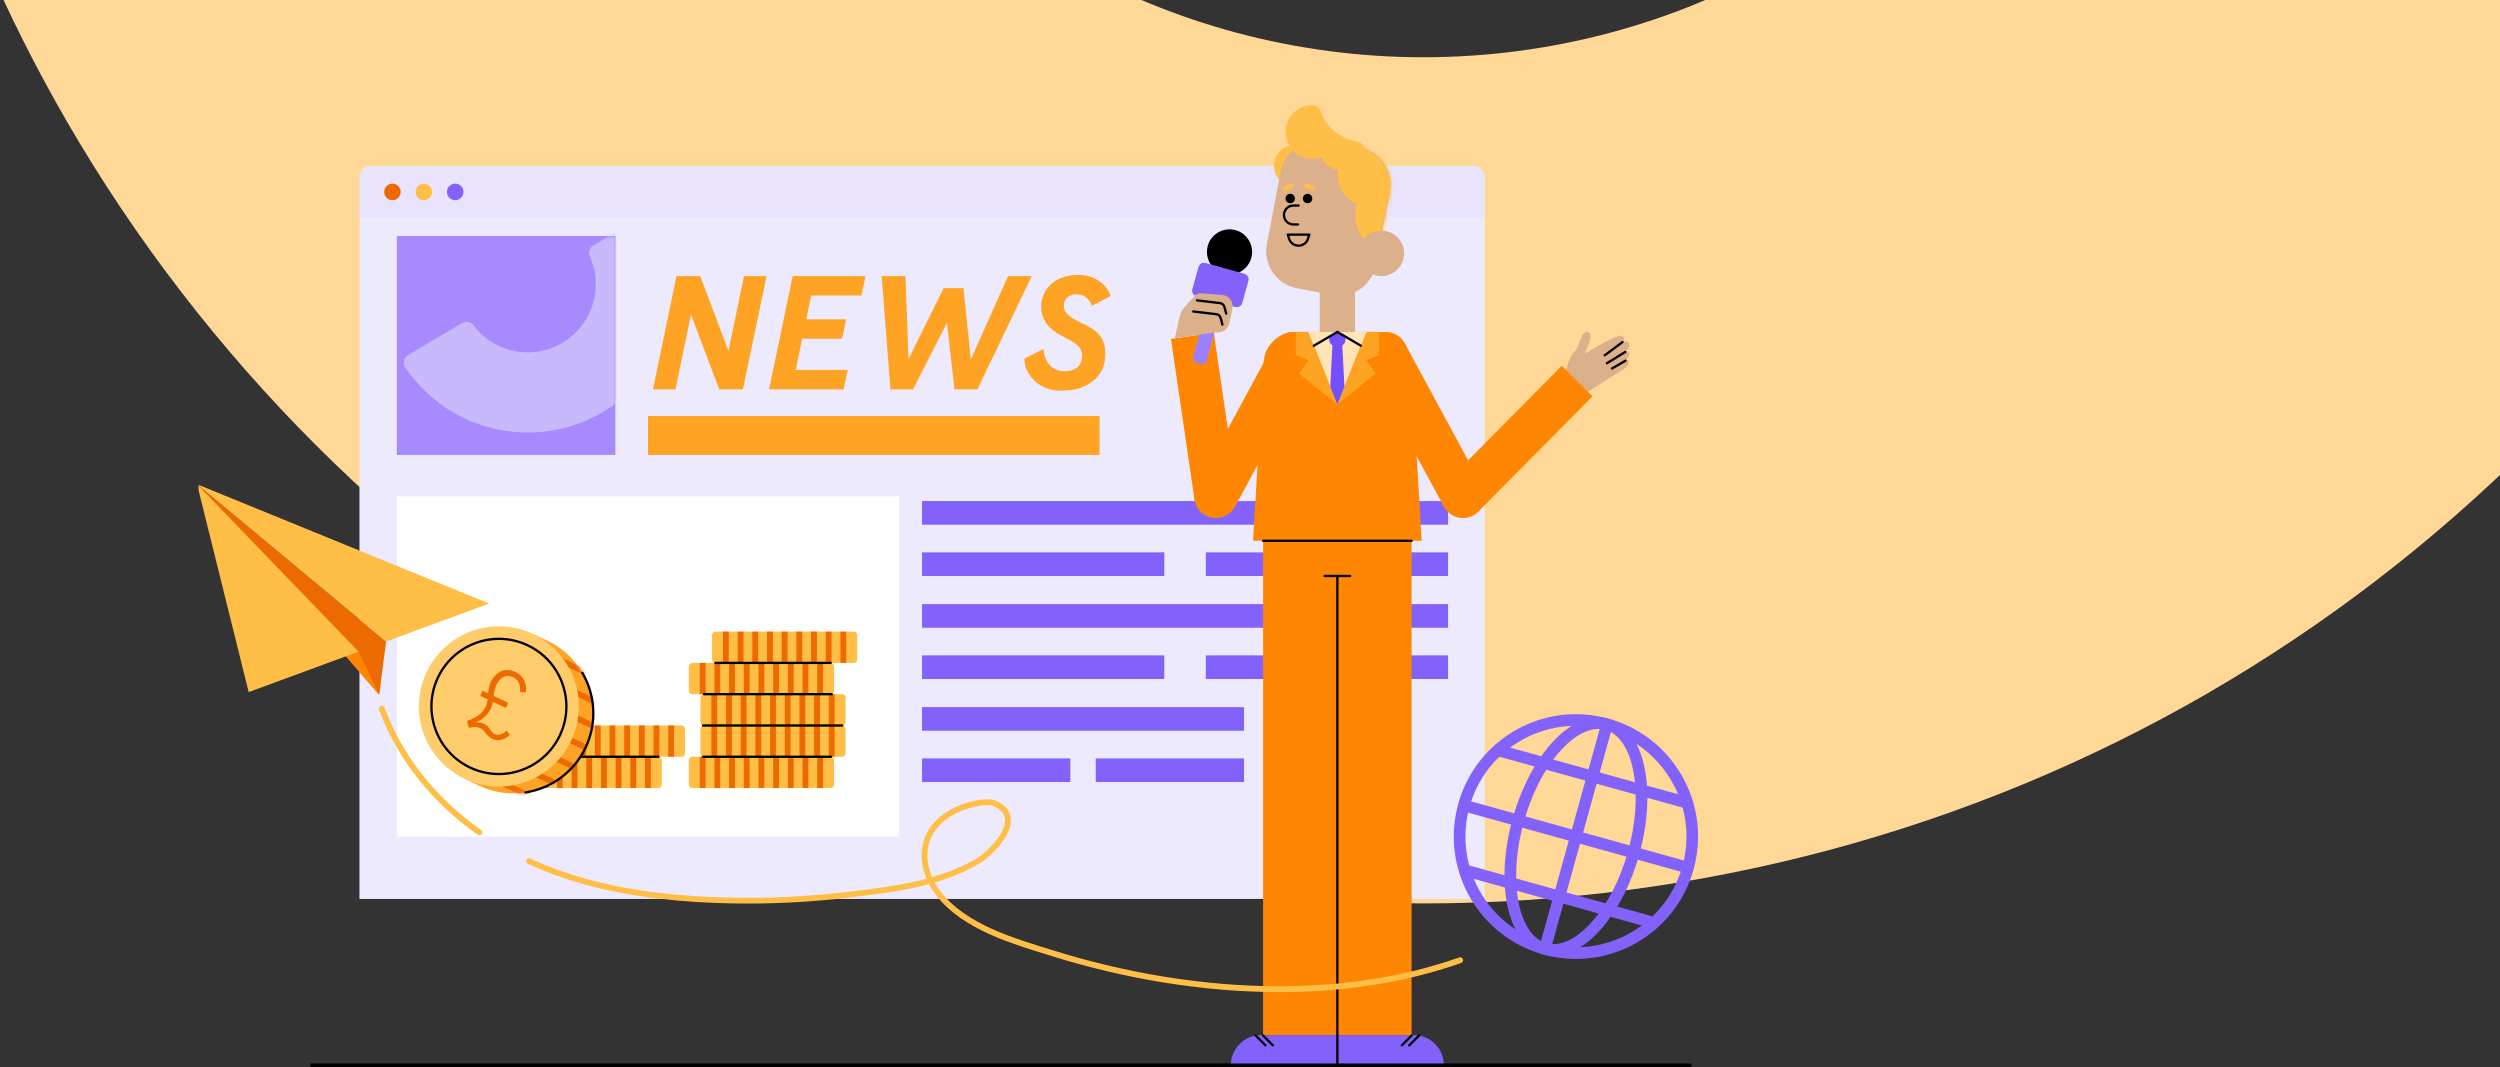 <svg width="642" height="274" viewBox="0 0 642 274" fill="none" xmlns="http://www.w3.org/2000/svg">
<rect x="0" y="0" width="642" height="274" fill="#333333" stroke="none"/>
<g clip-path="url(#clip0_2599_146029)">
<path d="M525.669 -77.721C509.408 -49.642 485.971 -26.198 457.871 -9.949C429.964 6.18 398.046 14.703 365.524 14.703C333.002 14.703 301.084 6.18 273.177 -9.949C245.077 -26.198 221.64 -49.617 205.379 -77.721C192.815 -99.403 184.866 -123.523 181.966 -148.463C180.541 -160.68 170.417 -170 158.095 -170H-11.812C-25.777 -170 -36.843 -158.194 -35.949 -144.262C-31.987 -82.55 -13.841 -22.383 17.134 31.121C52.41 92.036 103.295 142.884 164.256 178.134C225.216 213.385 294.802 232 365.5 232C436.198 232 505.808 213.361 566.744 178.134C627.704 142.884 678.589 92.036 713.866 31.121C744.841 -22.383 762.987 -82.526 766.949 -144.262C767.843 -158.194 756.801 -170 742.812 -170H572.905C560.607 -170 550.459 -160.68 549.033 -148.463C546.11 -123.523 538.161 -99.403 525.621 -77.721H525.669Z" fill="#FFD797"/>
<g clip-path="url(#clip1_2599_146029)">
<path d="M378.263 42.612H95.3C93.649 42.612 92.31 43.954 92.31 45.608V230.841H381.256V45.608C381.253 43.954 379.917 42.612 378.263 42.612Z" fill="#EEEAFE"/>
<path d="M371.864 128.675H236.781V134.744H371.864V128.675Z" fill="#8362FC"/>
<path d="M371.864 141.846H309.65V147.915H371.864V141.846Z" fill="#8362FC"/>
<path d="M371.864 155.134H236.781V161.203H371.864V155.134Z" fill="#8362FC"/>
<path d="M371.864 168.302H309.65V174.371H371.864V168.302Z" fill="#8362FC"/>
<path d="M378.263 42.612H95.3C93.649 42.612 92.31 43.954 92.31 45.608V55.954H381.256V45.608C381.253 43.954 379.917 42.612 378.263 42.612Z" fill="#E9E3FE"/>
<path d="M158.029 60.597H101.908V116.819H158.029V60.597Z" fill="#A88AFF"/>
<path d="M196.843 70.916L190.788 99.99H184.688L177.44 80.802L173.464 99.99H167.672L173.727 70.916H179.826L187.074 90.105L191.051 70.916H196.843Z" fill="#FFA324"/>
<path d="M222.259 70.916L221.197 75.901H208.289L207.051 82.006H217.307L216.246 86.99H205.99L204.354 95.006H217.702L216.64 99.99H197.501L203.556 70.916H222.259Z" fill="#FFA324"/>
<path d="M264.957 70.916L250.99 99.99H245.112L243.168 82.919L234.461 99.99H228.669L226.415 70.916H232.515L233.31 92.181L242.328 73.99H247.411L249.313 92.307L258.86 70.916H264.957Z" fill="#FFA324"/>
<path d="M280.428 78.519C279.456 76.317 278.218 75.571 276.406 75.571C274.549 75.571 273.18 76.611 273.18 78.561C273.18 80.388 274.77 81.55 277.599 82.88C281.399 84.666 283.83 86.286 283.83 90.812C283.83 93.928 282.724 96.294 280.514 97.957C278.083 99.784 275.784 100.323 272.115 100.323C267.077 100.323 263.055 96.378 263.055 92.1L267.962 89.608C268.27 92.972 269.95 95.338 273.488 95.338C276.05 95.338 277.862 94.008 277.862 91.435C277.862 89.069 276.182 88.072 273.488 86.7C269.95 84.914 267.388 82.796 267.388 78.726C267.388 73.825 271.41 70.584 276.935 70.584C281.091 70.584 284.273 73.076 285.2 76.024L280.428 78.519Z" fill="#FFA324"/>
<path d="M230.873 127.471H101.908V214.828H230.873V127.471Z" fill="white"/>
<path d="M282.359 106.844H166.392V116.819H282.359V106.844Z" fill="#FFA324"/>
<path d="M413.208 87.785L401.052 95.531L405.29 102.207L417.446 94.461L413.208 87.785Z" fill="#DDB08C"/>
<path d="M402.193 94.982C402.193 94.982 403.084 91.346 404.193 90.429C405.302 89.512 406.05 86.349 406.382 86.017C406.714 85.684 407.24 85.016 407.961 85.322C408.681 85.627 408.433 87.125 408.128 87.904C407.823 88.68 406.992 90.845 406.992 90.845C406.992 90.845 415.137 85.765 416.437 86.238C417.738 86.709 416.659 87.847 416.659 87.847C416.659 87.847 417.879 87.487 418.1 87.874C418.321 88.263 418.925 88.805 417.379 90.372C417.379 90.372 418.429 90.094 418.402 90.872C418.375 91.648 417.433 92.622 417.433 92.622C417.433 92.622 418.402 92.121 418.237 93.065C418.07 94.009 417.427 94.443 417.427 94.443" fill="#DDB08C"/>
<path d="M412.266 91.477L416.838 88.093C416.97 87.994 417 87.808 416.901 87.673C416.802 87.541 416.617 87.511 416.482 87.61L411.91 90.995C411.779 91.094 411.749 91.28 411.848 91.415C411.946 91.546 412.135 91.576 412.266 91.477Z" fill="black"/>
<path d="M412.799 93.544L417.535 90.63C417.675 90.543 417.72 90.36 417.633 90.216C417.547 90.073 417.364 90.031 417.221 90.118L412.485 93.032C412.344 93.119 412.299 93.302 412.386 93.445C412.473 93.589 412.658 93.631 412.799 93.544Z" fill="black"/>
<path d="M414.12 94.883L417.583 92.885C417.726 92.801 417.774 92.619 417.693 92.475C417.61 92.331 417.427 92.283 417.284 92.364L413.821 94.362C413.678 94.446 413.63 94.629 413.711 94.772C413.794 94.916 413.98 94.964 414.12 94.883Z" fill="black"/>
<path d="M401.059 93.938L371.744 123.539L379.634 131.381L408.949 101.78L401.059 93.938Z" fill="#FF8600"/>
<path d="M379.642 131.392C381.803 129.208 381.788 125.686 379.612 123.52C377.432 121.354 373.916 121.369 371.754 123.55C369.592 125.733 369.607 129.256 371.784 131.422C373.963 133.588 377.48 133.576 379.642 131.392Z" fill="#FF8600"/>
<path d="M360.734 88.141L350.964 93.448L370.801 130.104L380.571 124.797L360.734 88.141Z" fill="#FF8600"/>
<path d="M350.979 93.466C352.441 96.168 355.814 97.172 358.511 95.707C361.208 94.242 362.209 90.863 360.747 88.161C359.285 85.46 355.912 84.456 353.215 85.921C350.515 87.386 349.513 90.764 350.979 93.466Z" fill="#FF8600"/>
<path d="M343.435 90.058C340.929 90.058 338.899 88.024 338.899 85.513V74.457C338.899 71.947 340.929 69.913 343.435 69.913C345.94 69.913 347.971 71.947 347.971 74.457V85.513C347.968 88.024 345.937 90.058 343.435 90.058Z" fill="#DDB08C"/>
<path d="M327.2 88.182L307.363 124.837L317.134 130.144L336.971 93.488L327.2 88.182Z" fill="#FF8600"/>
<path d="M336.958 93.466C335.496 96.168 332.123 97.172 329.426 95.707C326.729 94.242 325.727 90.863 327.19 88.161C328.652 85.46 332.024 84.456 334.722 85.921C337.419 87.386 338.42 90.764 336.958 93.466Z" fill="#FF8600"/>
<path d="M365.092 138.866H321.777L324.501 92.993C324.759 88.644 328.356 85.247 332.706 85.247H354.166C358.517 85.247 362.114 88.644 362.371 92.993L365.092 138.866Z" fill="#FF8600"/>
<path d="M337.936 42.612C337.936 45.596 335.523 48.013 332.545 48.013C329.567 48.013 327.154 45.596 327.154 42.612C327.154 39.629 329.567 37.212 332.545 37.212C335.523 37.212 337.936 39.629 337.936 42.612Z" fill="#FFBF47"/>
<path d="M183.72 170.237H219.263C219.738 170.237 220.124 169.851 220.124 169.374V163.066C220.124 162.59 219.738 162.203 219.263 162.203H183.72C183.244 162.203 182.858 162.59 182.858 163.066V169.374C182.858 169.851 183.244 170.237 183.72 170.237Z" fill="#FFBF47"/>
<path d="M215.824 162.203V170.237H217.319V162.203" fill="#EC6A00"/>
<path d="M212.054 162.203V170.237H213.549V162.203" fill="#EC6A00"/>
<path d="M208.283 162.203V170.237H209.778V162.203" fill="#EC6A00"/>
<path d="M204.513 162.203V170.237H206.008V162.203" fill="#EC6A00"/>
<path d="M200.742 162.203V170.237H202.237V162.203" fill="#EC6A00"/>
<path d="M196.972 162.203V170.237H198.467V162.203" fill="#EC6A00"/>
<path d="M193.201 162.203V170.237H194.696V162.203" fill="#EC6A00"/>
<path d="M189.434 162.203V170.237H190.929V162.203" fill="#EC6A00"/>
<path d="M185.663 162.203V170.237H187.158V162.203" fill="#EC6A00"/>
<path d="M177.757 178.268H213.3C213.776 178.268 214.162 177.881 214.162 177.405V171.1C214.162 170.623 213.776 170.237 213.3 170.237H177.757C177.282 170.237 176.896 170.623 176.896 171.1V177.408C176.896 177.884 177.282 178.268 177.757 178.268Z" fill="#FFBF47"/>
<path d="M209.862 170.237V178.268H211.357V170.237" fill="#EC6A00"/>
<path d="M206.091 170.237V178.268H207.586V170.237" fill="#EC6A00"/>
<path d="M202.321 170.237V178.268H203.816V170.237" fill="#EC6A00"/>
<path d="M198.55 170.237V178.268H200.045V170.237" fill="#EC6A00"/>
<path d="M194.78 170.237V178.268H196.275V170.237" fill="#EC6A00"/>
<path d="M191.009 170.237V178.268H192.504V170.237" fill="#EC6A00"/>
<path d="M187.239 170.237V178.268H188.734V170.237" fill="#EC6A00"/>
<path d="M183.471 170.237V178.268H184.966V170.237" fill="#EC6A00"/>
<path d="M179.701 170.237V178.268H181.196V170.237" fill="#EC6A00"/>
<path d="M180.732 186.302H216.276C216.751 186.302 217.137 185.915 217.137 185.439V179.131C217.137 178.654 216.751 178.268 216.276 178.268H180.732C180.257 178.268 179.871 178.654 179.871 179.131V185.439C179.871 185.918 180.257 186.302 180.732 186.302Z" fill="#FFBF47"/>
<path d="M212.837 178.268V186.302H214.332V178.268" fill="#EC6A00"/>
<path d="M209.066 178.268V186.302H210.561V178.268" fill="#EC6A00"/>
<path d="M205.296 178.268V186.302H206.791V178.268" fill="#EC6A00"/>
<path d="M201.525 178.268V186.302H203.02V178.268" fill="#EC6A00"/>
<path d="M197.755 178.268V186.302H199.25V178.268" fill="#EC6A00"/>
<path d="M193.987 178.268V186.302H195.482V178.268" fill="#EC6A00"/>
<path d="M190.217 178.268V186.302H191.712V178.268" fill="#EC6A00"/>
<path d="M186.446 178.268V186.302H187.941V178.268" fill="#EC6A00"/>
<path d="M182.676 178.268V186.302H184.171V178.268" fill="#EC6A00"/>
<path d="M177.757 202.37H213.3C213.776 202.37 214.162 201.983 214.162 201.507V195.198C214.162 194.722 213.776 194.336 213.3 194.336H177.757C177.282 194.336 176.896 194.722 176.896 195.198V201.507C176.896 201.983 177.282 202.37 177.757 202.37Z" fill="#FFBF47"/>
<path d="M209.862 194.336V202.37H211.357V194.336" fill="#EC6A00"/>
<path d="M206.091 194.336V202.37H207.586V194.336" fill="#EC6A00"/>
<path d="M202.321 194.336V202.37H203.816V194.336" fill="#EC6A00"/>
<path d="M198.55 194.336V202.37H200.045V194.336" fill="#EC6A00"/>
<path d="M194.78 194.336V202.37H196.275V194.336" fill="#EC6A00"/>
<path d="M191.009 194.336V202.37H192.504V194.336" fill="#EC6A00"/>
<path d="M187.239 194.336V202.37H188.734V194.336" fill="#EC6A00"/>
<path d="M183.471 194.336V202.37H184.966V194.336" fill="#EC6A00"/>
<path d="M179.701 194.336V202.37H181.196V194.336" fill="#EC6A00"/>
<path d="M180.732 194.336H216.276C216.751 194.336 217.137 193.949 217.137 193.473V187.164C217.137 186.688 216.751 186.302 216.276 186.302H180.732C180.257 186.302 179.871 186.688 179.871 187.164V193.473C179.871 193.952 180.257 194.336 180.732 194.336Z" fill="#FFBF47"/>
<path d="M212.837 186.302V194.336H214.332V186.302" fill="#EC6A00"/>
<path d="M209.066 186.302V194.336H210.561V186.302" fill="#EC6A00"/>
<path d="M205.296 186.302V194.336H206.791V186.302" fill="#EC6A00"/>
<path d="M201.525 186.302V194.336H203.02V186.302" fill="#EC6A00"/>
<path d="M197.755 186.302V194.336H199.25V186.302" fill="#EC6A00"/>
<path d="M193.987 186.302V194.336H195.482V186.302" fill="#EC6A00"/>
<path d="M190.217 186.302V194.336H191.712V186.302" fill="#EC6A00"/>
<path d="M186.446 186.302V194.336H187.941V186.302" fill="#EC6A00"/>
<path d="M182.676 186.302V194.336H184.171V186.302" fill="#EC6A00"/>
<path d="M213.3 169.938H183.705C183.54 169.938 183.406 170.072 183.406 170.237C183.406 170.402 183.54 170.537 183.705 170.537H213.3C213.465 170.537 213.599 170.402 213.599 170.237C213.599 170.072 213.465 169.938 213.3 169.938Z" fill="black"/>
<path d="M213.584 177.968H180.798C180.634 177.968 180.499 178.103 180.499 178.268C180.499 178.433 180.634 178.567 180.798 178.567H213.584C213.749 178.567 213.883 178.433 213.883 178.268C213.883 178.103 213.749 177.968 213.584 177.968Z" fill="black"/>
<path d="M216.276 186.002H180.544C180.38 186.002 180.245 186.137 180.245 186.302C180.245 186.467 180.38 186.601 180.544 186.601H216.276C216.44 186.601 216.575 186.467 216.575 186.302C216.575 186.137 216.44 186.002 216.276 186.002Z" fill="black"/>
<path d="M213.372 194.036H180.544C180.38 194.036 180.245 194.171 180.245 194.336C180.245 194.5 180.38 194.635 180.544 194.635H213.369C213.534 194.635 213.668 194.5 213.668 194.336C213.668 194.171 213.537 194.036 213.372 194.036Z" fill="black"/>
<path d="M139.499 194.336H175.042C175.518 194.336 175.903 193.949 175.903 193.473V187.164C175.903 186.688 175.518 186.302 175.042 186.302H139.499C139.024 186.302 138.638 186.688 138.638 187.164V193.473C138.638 193.952 139.024 194.336 139.499 194.336Z" fill="#FFBF47"/>
<path d="M171.607 186.302V194.336H173.102V186.302" fill="#EC6A00"/>
<path d="M167.836 186.302V194.336H169.331V186.302" fill="#EC6A00"/>
<path d="M164.066 186.302V194.336H165.561V186.302" fill="#EC6A00"/>
<path d="M160.295 186.302V194.336H161.79V186.302" fill="#EC6A00"/>
<path d="M156.525 186.302V194.336H158.02V186.302" fill="#EC6A00"/>
<path d="M152.754 186.302V194.336H154.249V186.302" fill="#EC6A00"/>
<path d="M148.984 186.302V194.336H150.479V186.302" fill="#EC6A00"/>
<path d="M145.213 186.302V194.336H146.708V186.302" fill="#EC6A00"/>
<path d="M141.446 186.302V194.336H142.941V186.302" fill="#EC6A00"/>
<path d="M133.54 202.37H169.083C169.558 202.37 169.944 201.983 169.944 201.507V195.198C169.944 194.722 169.558 194.336 169.083 194.336H133.54C133.065 194.336 132.679 194.722 132.679 195.198V201.507C132.679 201.983 133.062 202.37 133.54 202.37Z" fill="#FFBF47"/>
<path d="M165.645 194.336V202.37H167.14V194.336" fill="#EC6A00"/>
<path d="M161.874 194.336V202.37H163.369V194.336" fill="#EC6A00"/>
<path d="M158.104 194.336V202.37H159.599V194.336" fill="#EC6A00"/>
<path d="M154.333 194.336V202.37H155.828V194.336" fill="#EC6A00"/>
<path d="M150.563 194.336V202.37H152.058V194.336" fill="#EC6A00"/>
<path d="M146.792 194.336V202.37H148.287V194.336" fill="#EC6A00"/>
<path d="M143.022 194.336V202.37H144.517V194.336" fill="#EC6A00"/>
<path d="M139.251 194.336V202.37H140.746V194.336" fill="#EC6A00"/>
<path d="M135.484 194.336V202.37H136.979V194.336" fill="#EC6A00"/>
<path d="M169.083 194.036H139.487C139.323 194.036 139.188 194.171 139.188 194.336C139.188 194.5 139.323 194.635 139.487 194.635H169.083C169.248 194.635 169.382 194.5 169.382 194.336C169.382 194.171 169.248 194.036 169.083 194.036Z" fill="black"/>
<path d="M342.029 75.742L332.984 74.002C327.749 72.995 324.319 67.927 325.324 62.679L328.933 43.84C329.937 38.595 334.997 35.16 340.235 36.166L349.28 37.906C354.516 38.913 357.945 43.981 356.941 49.229L353.329 68.071C352.324 73.313 347.265 76.749 342.029 75.742Z" fill="#DDB08C"/>
<path d="M347.905 36.214C343.949 35.372 340.612 32.673 339.237 28.866C338.836 27.755 338.169 27 336.997 27C333.065 27 329.905 30.307 330.138 34.297C330.329 37.604 332.922 40.354 336.205 40.725C337.341 40.854 338.429 40.701 339.413 40.333C340.277 42.379 342.301 43.813 344.658 43.813C347.803 43.813 350.354 41.258 350.354 38.107C350.351 37.083 349.316 36.514 347.905 36.214Z" fill="#FFBF47"/>
<path d="M336.997 50.982C336.997 51.65 336.456 52.192 335.786 52.192C335.116 52.192 334.575 51.65 334.575 50.982C334.575 50.314 335.116 49.769 335.786 49.769C336.456 49.769 336.997 50.311 336.997 50.982Z" fill="black"/>
<path d="M332.542 50.982C332.542 51.65 332.001 52.192 331.334 52.192C330.667 52.192 330.123 51.65 330.123 50.982C330.123 50.314 330.664 49.769 331.334 49.769C332.001 49.769 332.542 50.311 332.542 50.982Z" fill="black"/>
<path d="M333.34 57.344H332.144C331.555 57.344 331.026 57.107 330.64 56.721C330.254 56.335 330.018 55.804 330.018 55.214C330.018 54.624 330.254 54.094 330.64 53.708C331.026 53.321 331.555 53.084 332.144 53.084H333.469C333.633 53.084 333.768 52.95 333.768 52.785C333.768 52.62 333.633 52.485 333.469 52.485H332.144C330.64 52.485 329.42 53.708 329.42 55.214C329.42 56.721 330.64 57.943 332.144 57.943H333.34C333.505 57.943 333.639 57.808 333.639 57.644C333.639 57.479 333.508 57.344 333.34 57.344Z" fill="black"/>
<path d="M330.709 60.256V60.555H335.819L335.607 61.217C335.436 61.748 335.131 62.131 334.751 62.392C334.375 62.652 333.92 62.784 333.466 62.784C333.011 62.784 332.557 62.652 332.18 62.392C331.803 62.131 331.495 61.748 331.325 61.217L330.99 60.166L330.709 60.256L330.425 60.346L330.76 61.397C330.966 62.05 331.361 62.553 331.845 62.883C332.33 63.215 332.901 63.38 333.469 63.38C334.037 63.38 334.608 63.215 335.092 62.883C335.577 62.55 335.971 62.05 336.178 61.397L336.513 60.346C336.543 60.253 336.525 60.157 336.468 60.079C336.411 60.001 336.321 59.956 336.226 59.956H330.706C330.61 59.956 330.521 60.001 330.464 60.079C330.407 60.157 330.392 60.256 330.419 60.346L330.709 60.256Z" fill="black"/>
<path d="M362.499 138.866H324.367V265.822H362.499V138.866Z" fill="#FF8600"/>
<path d="M340.16 148.214H346.703C346.867 148.214 347.002 148.08 347.002 147.915C347.002 147.75 346.867 147.615 346.703 147.615H340.16C339.996 147.615 339.861 147.75 339.861 147.915C339.861 148.08 339.996 148.214 340.16 148.214Z" fill="black"/>
<path d="M316.081 273.551H343.432V265.822H323.796C319.535 265.822 316.081 269.282 316.081 273.551Z" fill="#8362FC"/>
<path d="M322.265 266.149L324.759 268.647C324.875 268.764 325.064 268.764 325.18 268.647C325.297 268.53 325.297 268.342 325.18 268.225L322.686 265.727C322.57 265.61 322.381 265.61 322.265 265.727C322.148 265.843 322.148 266.032 322.265 266.149Z" fill="black"/>
<path d="M324.155 266.149L326.648 268.647C326.765 268.764 326.953 268.764 327.07 268.647C327.187 268.53 327.187 268.342 327.07 268.225L324.576 265.727C324.46 265.61 324.271 265.61 324.155 265.727C324.038 265.843 324.038 266.032 324.155 266.149Z" fill="black"/>
<path d="M370.785 273.551H343.435V265.822H363.07C367.331 265.822 370.785 269.282 370.785 273.551Z" fill="#8362FC"/>
<path d="M364.177 265.727L361.683 268.225C361.567 268.342 361.567 268.53 361.683 268.647C361.8 268.764 361.988 268.764 362.105 268.647L364.598 266.149C364.715 266.032 364.715 265.843 364.598 265.727C364.482 265.61 364.293 265.61 364.177 265.727Z" fill="black"/>
<path d="M362.287 265.727L359.793 268.225C359.677 268.342 359.677 268.53 359.793 268.647C359.91 268.764 360.098 268.764 360.215 268.647L362.709 266.149C362.825 266.032 362.825 265.843 362.709 265.727C362.592 265.61 362.404 265.61 362.287 265.727Z" fill="black"/>
<path d="M311.694 85.417L300.698 87.036L306.749 128.291L317.746 126.672L311.694 85.417Z" fill="#FF8600"/>
<path d="M306.74 128.28C306.295 125.239 308.394 122.409 311.429 121.962C314.464 121.516 317.289 123.619 317.735 126.659C318.18 129.7 316.081 132.53 313.047 132.977C310.009 133.426 307.186 131.323 306.74 128.28Z" fill="#FF8600"/>
<path d="M336.997 48.84L335.335 48.304C335.027 48.205 334.859 47.872 334.958 47.567C335.056 47.261 335.388 47.091 335.693 47.19L337.356 47.726C337.664 47.825 337.831 48.157 337.733 48.462C337.634 48.771 337.302 48.939 336.997 48.84Z" fill="#FFBF47"/>
<path d="M331.905 48.136L330.35 48.933C330.063 49.08 329.71 48.966 329.561 48.678C329.414 48.391 329.528 48.037 329.815 47.887L331.37 47.09C331.657 46.944 332.01 47.058 332.159 47.345C332.309 47.633 332.195 47.989 331.905 48.136Z" fill="#FFBF47"/>
<path d="M321.326 66.247C320.471 69.335 317.277 71.147 314.195 70.29C311.112 69.434 309.303 66.235 310.158 63.146C311.013 60.058 314.207 58.246 317.289 59.102C320.375 59.959 322.181 63.158 321.326 66.247Z" fill="black"/>
<path d="M317.212 78.831L307.219 76.054C306.435 75.835 305.978 75.023 306.196 74.241L307.769 68.562C307.987 67.777 308.798 67.319 309.578 67.538L319.571 70.314C320.354 70.533 320.812 71.345 320.593 72.127L319.021 77.806C318.805 78.588 317.995 79.046 317.212 78.831Z" fill="#8362FC"/>
<path d="M312.864 77.905L311.42 77.504C310.867 77.351 310.293 77.674 310.137 78.228L306.385 91.786C306.232 92.34 306.555 92.915 307.108 93.071L308.552 93.472C309.106 93.625 309.68 93.302 309.835 92.745L313.588 79.187C313.743 78.633 313.417 78.058 312.864 77.905Z" fill="#9C7FFE"/>
<path d="M301.687 86.879L302.934 81.194C303.108 80.403 303.484 79.669 304.028 79.067L306.833 75.967C307.234 75.523 307.82 75.29 308.415 75.335L313.86 75.742C315.63 75.874 316.874 77.546 316.494 79.283L315.672 83.051C315.391 84.345 314.272 85.289 312.951 85.349L311.68 85.406L301.687 86.879Z" fill="#DDB08C"/>
<mask id="mask0_2599_146029" style="mask-type:luminance" maskUnits="userSpaceOnUse" x="325" y="35" width="33" height="41">
<path d="M342.029 75.742L332.984 74.002C327.749 72.995 324.319 67.927 325.324 62.679L328.936 43.84C329.94 38.595 335 35.16 340.238 36.166L349.283 37.906C354.519 38.913 357.948 43.981 356.944 49.229L353.335 68.068C352.324 73.313 347.265 76.749 342.029 75.742Z" fill="white"/>
</mask>
<g mask="url(#mask0_2599_146029)">
<path d="M357.862 65.06C363.29 65.06 367.69 60.652 367.69 55.214C367.69 49.776 363.29 45.368 357.862 45.368C352.434 45.368 348.033 49.776 348.033 55.214C348.033 60.652 352.434 65.06 357.862 65.06Z" fill="#FFBF47"/>
</g>
<mask id="mask1_2599_146029" style="mask-type:luminance" maskUnits="userSpaceOnUse" x="325" y="35" width="33" height="41">
<path d="M342.029 75.742L332.984 74.002C327.749 72.995 324.319 67.927 325.324 62.679L328.936 43.84C329.94 38.595 335 35.16 340.238 36.166L349.283 37.906C354.519 38.913 357.948 43.981 356.944 49.229L353.335 68.068C352.324 73.313 347.265 76.749 342.029 75.742Z" fill="white"/>
</mask>
<g mask="url(#mask1_2599_146029)">
<path d="M359.626 44.871C359.626 49.334 356.014 52.95 351.562 52.95C347.106 52.95 343.497 49.331 343.497 44.871C343.497 40.411 347.109 36.792 351.562 36.792C356.017 36.792 359.626 40.408 359.626 44.871Z" fill="#FFBF47"/>
</g>
<path d="M360.583 65.06C360.583 68.281 357.975 70.892 354.761 70.892C351.547 70.892 348.939 68.281 348.939 65.06C348.939 61.84 351.547 59.228 354.761 59.228C357.975 59.228 360.583 61.837 360.583 65.06Z" fill="#DDB08C"/>
<path d="M343.435 103.855L335.965 85.247H350.901L343.435 103.855Z" fill="#FFE5B6"/>
<path d="M332.757 85.247V91.154L335.965 92.52L333.585 95.935L343.435 103.855L335.965 85.247H332.757Z" fill="#FFA324"/>
<path d="M354.109 85.247V91.154L350.901 92.52L353.281 95.935L343.435 103.855L350.901 85.247H354.109Z" fill="#FFA324"/>
<path d="M345.516 87.263V85.247H341.348V87.263C341.348 88.093 341.934 88.766 342.654 88.766H344.209C344.933 88.766 345.516 88.093 345.516 87.263Z" fill="#734FFD"/>
<path d="M343.435 103.855L345.253 99.32L344.676 88.039H342.194L341.614 99.32L343.435 103.855Z" fill="#734FFD"/>
<path d="M343.435 85.247H335.965L337.386 88.784L343.435 85.247Z" fill="#FFE5B6"/>
<path d="M343.435 85.247H350.901L349.481 88.784L343.435 85.247Z" fill="#FFE5B6"/>
<path d="M337.535 89.042L343.584 85.504C343.653 85.466 343.704 85.4 343.722 85.322C343.74 85.244 343.731 85.163 343.692 85.094C343.653 85.025 343.587 84.974 343.509 84.956C343.435 84.935 343.351 84.947 343.282 84.986L337.233 88.524C337.165 88.563 337.114 88.629 337.096 88.707C337.078 88.784 337.087 88.865 337.126 88.934C337.165 89.003 337.23 89.054 337.308 89.072C337.383 89.093 337.467 89.081 337.535 89.042L343.584 85.504C343.653 85.466 343.704 85.4 343.722 85.322C343.74 85.244 343.731 85.163 343.692 85.094C343.653 85.025 343.587 84.974 343.509 84.956C343.435 84.935 343.351 84.947 343.282 84.986L337.233 88.524C337.165 88.563 337.114 88.629 337.096 88.707C337.078 88.784 337.087 88.865 337.126 88.934C337.165 89.003 337.23 89.054 337.308 89.072C337.383 89.093 337.467 89.081 337.535 89.042Z" fill="black"/>
<path d="M349.63 88.527L343.581 84.989C343.512 84.95 343.432 84.938 343.354 84.959C343.276 84.98 343.21 85.028 343.172 85.097C343.133 85.166 343.121 85.247 343.142 85.325C343.163 85.403 343.213 85.469 343.279 85.507L349.328 89.045C349.397 89.084 349.478 89.096 349.555 89.075C349.633 89.054 349.699 89.006 349.738 88.937C349.777 88.868 349.789 88.787 349.768 88.71C349.747 88.632 349.696 88.566 349.63 88.527L343.581 84.989C343.512 84.95 343.432 84.938 343.354 84.959C343.276 84.98 343.21 85.028 343.172 85.097C343.133 85.166 343.121 85.247 343.142 85.325C343.163 85.403 343.213 85.469 343.279 85.507L349.328 89.045C349.397 89.084 349.478 89.096 349.555 89.075C349.633 89.054 349.699 89.006 349.738 88.937C349.777 88.868 349.789 88.787 349.768 88.71C349.747 88.632 349.696 88.566 349.63 88.527Z" fill="black"/>
<path d="M306.394 80.283L312.32 80.984C312.723 81.032 313.058 81.32 313.163 81.715L313.629 83.438C313.671 83.596 313.836 83.692 313.997 83.647C314.159 83.602 314.251 83.441 314.207 83.279L313.74 81.556C313.57 80.927 313.034 80.463 312.389 80.388L306.462 79.687C306.298 79.669 306.148 79.786 306.13 79.951C306.112 80.116 306.232 80.265 306.394 80.283Z" fill="black"/>
<path d="M307.362 77.435L313.289 78.135C313.692 78.183 314.027 78.471 314.132 78.866L314.598 80.589C314.64 80.748 314.805 80.843 314.966 80.799C315.128 80.754 315.22 80.592 315.175 80.43L314.709 78.708C314.539 78.079 314.003 77.614 313.357 77.539L307.431 76.838C307.267 76.82 307.117 76.937 307.099 77.102C307.081 77.267 307.198 77.417 307.362 77.435Z" fill="black"/>
<path d="M324.367 139.165H362.499C362.664 139.165 362.798 139.03 362.798 138.866C362.798 138.701 362.664 138.566 362.499 138.566H324.367C324.202 138.566 324.068 138.701 324.068 138.866C324.068 139.03 324.202 139.165 324.367 139.165Z" fill="black"/>
<path d="M343.734 273.551V147.915H343.136V273.551" fill="black"/>
<path d="M79.71 274H434.357V273.101H79.71" fill="black"/>
<path d="M100.781 51.407C101.951 51.407 102.901 50.456 102.901 49.283C102.901 48.11 101.951 47.159 100.781 47.159C99.61 47.159 98.661 48.11 98.661 49.283C98.661 50.456 99.61 51.407 100.781 51.407Z" fill="#EC6A00"/>
<path d="M108.836 51.407C110.007 51.407 110.956 50.456 110.956 49.283C110.956 48.11 110.007 47.159 108.836 47.159C107.665 47.159 106.716 48.11 106.716 49.283C106.716 50.456 107.665 51.407 108.836 51.407Z" fill="#FFBF47"/>
<path d="M119.014 49.283C119.014 50.457 118.063 51.407 116.894 51.407C115.722 51.407 114.774 50.454 114.774 49.283C114.774 48.112 115.725 47.159 116.894 47.159C118.066 47.156 119.014 48.109 119.014 49.283Z" fill="#8362FC"/>
<mask id="mask2_2599_146029" style="mask-type:luminance" maskUnits="userSpaceOnUse" x="101" y="60" width="58" height="57">
<path d="M158.029 116.819H101.908V60.597H158.029V116.819Z" fill="white"/>
</mask>
<g mask="url(#mask2_2599_146029)">
<path d="M152.993 72.798C153.02 75.871 152.24 78.911 150.736 81.589C149.241 84.249 147.055 86.481 144.409 88.048C141.763 89.614 138.755 90.456 135.708 90.483C132.64 90.51 129.605 89.728 126.932 88.221C124.866 87.056 123.06 85.472 121.625 83.578C120.922 82.65 119.648 82.377 118.646 82.97L111.641 87.116L104.823 91.151C103.687 91.825 103.355 93.32 104.097 94.413C107.389 99.257 111.757 103.288 116.852 106.161C122.653 109.432 129.237 111.131 135.896 111.068C142.552 111.008 149.109 109.178 154.862 105.772C160.615 102.366 165.381 97.495 168.647 91.687C171.912 85.876 173.607 79.28 173.544 72.609C173.49 66.753 172.076 60.972 169.427 55.748C168.829 54.567 167.364 54.139 166.228 54.81L159.41 58.845L152.404 62.99C151.403 63.584 151.026 64.833 151.498 65.896C152.458 68.074 152.973 70.425 152.993 72.798Z" fill="#C8B9FD"/>
</g>
<path d="M140.579 164.555L136.88 162.808L119.361 200.021L123.06 201.767C133.319 206.614 145.554 202.211 150.392 191.936C155.23 181.659 150.838 169.401 140.579 164.555Z" fill="#FFA324"/>
<mask id="mask3_2599_146029" style="mask-type:luminance" maskUnits="userSpaceOnUse" x="119" y="162" width="34" height="42">
<path d="M140.579 164.555L136.88 162.805L119.361 200.018L123.06 201.767C133.319 206.614 145.554 202.211 150.392 191.936C155.23 181.659 150.838 169.401 140.579 164.555Z" fill="white"/>
</mask>
<g mask="url(#mask3_2599_146029)">
<path d="M134.096 165.771L169.78 182.629L170.417 181.272L134.736 164.414" fill="#EC6A00"/>
</g>
<mask id="mask4_2599_146029" style="mask-type:luminance" maskUnits="userSpaceOnUse" x="119" y="162" width="34" height="42">
<path d="M140.579 164.555L136.88 162.805L119.361 200.018L123.06 201.767C133.319 206.614 145.554 202.211 150.392 191.936C155.23 181.659 150.838 169.401 140.579 164.555Z" fill="white"/>
</mask>
<g mask="url(#mask4_2599_146029)">
<path d="M131.62 171.031L167.304 187.889L167.941 186.535L132.257 169.677" fill="#EC6A00"/>
</g>
<mask id="mask5_2599_146029" style="mask-type:luminance" maskUnits="userSpaceOnUse" x="119" y="162" width="34" height="42">
<path d="M140.579 164.555L136.88 162.805L119.361 200.018L123.06 201.767C133.319 206.614 145.554 202.211 150.392 191.936C155.23 181.659 150.838 169.401 140.579 164.555Z" fill="white"/>
</mask>
<g mask="url(#mask5_2599_146029)">
<path d="M129.145 176.291L164.825 193.152L165.465 191.795L129.781 174.937" fill="#EC6A00"/>
</g>
<mask id="mask6_2599_146029" style="mask-type:luminance" maskUnits="userSpaceOnUse" x="119" y="162" width="34" height="42">
<path d="M140.579 164.555L136.88 162.805L119.361 200.018L123.06 201.767C133.319 206.614 145.554 202.211 150.392 191.936C155.23 181.659 150.838 169.401 140.579 164.555Z" fill="white"/>
</mask>
<g mask="url(#mask6_2599_146029)">
<path d="M126.666 181.554L162.349 198.412L162.986 197.058L127.306 180.2" fill="#EC6A00"/>
</g>
<mask id="mask7_2599_146029" style="mask-type:luminance" maskUnits="userSpaceOnUse" x="119" y="162" width="34" height="42">
<path d="M140.579 164.555L136.88 162.805L119.361 200.018L123.06 201.767C133.319 206.614 145.554 202.211 150.392 191.936C155.23 181.659 150.838 169.401 140.579 164.555Z" fill="white"/>
</mask>
<g mask="url(#mask7_2599_146029)">
<path d="M124.19 186.814L159.871 203.672L160.511 202.319L124.827 185.46" fill="#EC6A00"/>
</g>
<mask id="mask8_2599_146029" style="mask-type:luminance" maskUnits="userSpaceOnUse" x="119" y="162" width="34" height="42">
<path d="M140.579 164.555L136.88 162.805L119.361 200.018L123.06 201.767C133.319 206.614 145.554 202.211 150.392 191.936C155.23 181.659 150.838 169.401 140.579 164.555Z" fill="white"/>
</mask>
<g mask="url(#mask8_2599_146029)">
<path d="M121.714 192.077L157.395 208.935L158.032 207.582L122.351 190.723" fill="#EC6A00"/>
</g>
<mask id="mask9_2599_146029" style="mask-type:luminance" maskUnits="userSpaceOnUse" x="119" y="162" width="34" height="42">
<path d="M140.579 164.555L136.88 162.805L119.361 200.018L123.06 201.767C133.319 206.614 145.554 202.211 150.392 191.936C155.23 181.659 150.838 169.401 140.579 164.555Z" fill="white"/>
</mask>
<g mask="url(#mask9_2599_146029)">
<path d="M119.235 197.337L154.919 214.196L155.556 212.842L119.872 195.983" fill="#EC6A00"/>
</g>
<path d="M148.493 183.873C149.847 172.593 141.817 162.349 130.557 160.992C119.297 159.635 109.071 167.68 107.717 178.96C106.363 190.241 114.393 200.485 125.653 201.841C136.913 203.198 147.139 195.153 148.493 183.873Z" fill="#FFCC6C"/>
<path d="M143.79 188.815L143.521 188.686C140.618 194.857 134.494 198.472 128.11 198.472C125.676 198.472 123.206 197.948 120.859 196.84C114.7 193.931 111.09 187.797 111.09 181.401C111.09 178.963 111.614 176.489 112.72 174.137C115.623 167.967 121.747 164.351 128.131 164.351C130.565 164.351 133.035 164.875 135.382 165.984C141.541 168.892 145.15 175.027 145.15 181.422C145.15 183.861 144.627 186.335 143.521 188.686L143.79 188.815L144.059 188.944C145.204 186.511 145.749 183.947 145.749 181.425C145.749 174.802 142.011 168.455 135.639 165.444C133.211 164.297 130.652 163.752 128.134 163.752C121.523 163.752 115.187 167.496 112.182 173.883C111.037 176.315 110.492 178.879 110.492 181.401C110.492 188.024 114.23 194.372 120.602 197.382C123.03 198.529 125.589 199.074 128.107 199.074C134.718 199.074 141.054 195.33 144.059 188.944L143.79 188.815Z" fill="black"/>
<path d="M123.939 177.372L125.374 178.049C125.443 177.133 125.545 176.204 126.029 175.177C127.395 172.277 129.898 171.393 132.383 172.568C134.434 173.538 135.28 175.47 135.083 177.78L133.561 177.759C133.606 175.827 133.217 174.581 131.758 173.892C130.161 173.137 128.484 173.742 127.476 175.887C126.992 176.914 126.89 177.843 126.785 178.714L130.523 180.482L129.901 181.806L126.573 180.233C126.451 180.847 126.274 181.458 125.963 182.123C125.263 183.609 123.574 185.071 122.151 185.487C122.928 185.436 123.753 185.631 124.325 185.9C125.808 186.601 125.975 188.018 126.953 188.482C128.002 188.977 128.648 188.725 130.158 187.653L130.939 188.776C129.088 190.163 127.898 190.439 126.418 189.738C124.707 188.929 124.746 187.665 123.401 187.03C122.306 186.511 121.487 186.655 120.443 186.916L119.917 185.134C122.435 184.286 123.909 183.169 124.704 181.476C125.006 180.838 125.15 180.236 125.225 179.601L123.311 178.696L123.939 177.372Z" fill="#EC6A00"/>
<path d="M134.987 203.792C141.595 202.768 147.596 198.58 150.664 192.065C152.019 189.189 152.659 186.158 152.659 183.177C152.659 179.448 151.657 175.797 149.794 172.607C149.71 172.463 149.528 172.415 149.384 172.499C149.241 172.583 149.193 172.765 149.277 172.909C151.086 176.006 152.061 179.559 152.061 183.177C152.061 186.074 151.439 189.016 150.123 191.81C147.142 198.14 141.317 202.208 134.895 203.202C134.73 203.226 134.619 203.382 134.643 203.544C134.667 203.705 134.823 203.816 134.987 203.792Z" fill="black"/>
<path d="M298.996 141.846H236.781V147.915H298.996V141.846Z" fill="#8362FC"/>
<path d="M298.996 168.302H236.781V174.371H298.996V168.302Z" fill="#8362FC"/>
<path d="M319.466 181.59H236.781V187.659H319.466V181.59Z" fill="#8362FC"/>
<path d="M274.863 194.758H236.781V200.827H274.863V194.758Z" fill="#8362FC"/>
<path d="M319.466 194.758H281.384V200.827H319.466V194.758Z" fill="#8362FC"/>
<path d="M433.484 222.823L432.043 222.421C430.299 228.721 426.58 233.921 421.736 237.56C416.892 241.197 410.93 243.261 404.716 243.261C402.208 243.261 399.657 242.925 397.118 242.221C390.83 240.475 385.64 236.748 382.007 231.896C378.377 227.043 376.317 221.07 376.317 214.846C376.317 212.332 376.651 209.777 377.354 207.234C379.097 200.935 382.817 195.735 387.661 192.095C392.505 188.459 398.467 186.395 404.68 186.395C407.189 186.395 409.74 186.73 412.278 187.434C418.566 189.18 423.757 192.907 427.39 197.759C431.02 202.612 433.08 208.585 433.08 214.81C433.08 217.323 432.745 219.878 432.043 222.421L433.484 222.823L434.925 223.224C435.702 220.417 436.073 217.592 436.073 214.813C436.073 207.926 433.798 201.327 429.785 195.965C425.775 190.603 420.02 186.479 413.08 184.549C410.278 183.771 407.458 183.399 404.683 183.399C397.809 183.399 391.222 185.679 385.87 189.699C380.518 193.716 376.4 199.482 374.475 206.434C373.697 209.241 373.326 212.066 373.326 214.846C373.326 221.732 375.602 228.331 379.615 233.693C383.624 239.055 389.38 243.18 396.32 245.109C399.122 245.888 401.942 246.259 404.716 246.259C411.59 246.259 418.178 243.98 423.53 239.96C428.882 235.943 432.999 230.176 434.925 223.224L433.484 222.823Z" fill="#8362FC"/>
<path d="M419.538 218.949L418.097 218.548C416.141 225.629 412.996 231.71 409.477 235.943C407.718 238.06 405.871 239.714 404.064 240.813C403.161 241.364 402.273 241.778 401.412 242.05C400.551 242.323 399.72 242.458 398.922 242.458C398.306 242.458 397.708 242.377 397.121 242.215C395.97 241.895 394.939 241.278 393.997 240.355C392.586 238.974 391.404 236.877 390.597 234.217C389.787 231.56 389.347 228.361 389.347 224.83C389.347 220.606 389.975 215.912 391.306 211.101C393.261 204.02 396.407 197.939 399.926 193.707C401.684 191.589 403.532 189.935 405.338 188.836C406.241 188.285 407.129 187.871 407.99 187.599C408.852 187.326 409.683 187.191 410.481 187.191C411.097 187.191 411.692 187.272 412.281 187.434C413.432 187.755 414.464 188.372 415.406 189.294C416.817 190.675 417.998 192.772 418.806 195.432C419.616 198.089 420.055 201.288 420.055 204.82C420.055 209.043 419.428 213.737 418.097 218.548L419.538 218.949L420.979 219.351C422.379 214.291 423.046 209.343 423.046 204.823C423.043 199.787 422.223 195.282 420.594 191.721C419.777 189.941 418.752 188.396 417.499 187.162C416.249 185.93 414.757 185.017 413.08 184.552C412.227 184.316 411.357 184.202 410.481 184.202C409.345 184.202 408.206 184.394 407.084 184.75C405.123 185.376 403.215 186.494 401.391 187.997C398.658 190.256 396.105 193.395 393.88 197.184C391.659 200.974 389.772 205.422 388.42 210.31C387.021 215.37 386.354 220.318 386.354 224.838C386.357 229.874 387.177 234.379 388.806 237.941C389.622 239.72 390.648 241.266 391.901 242.5C393.151 243.731 394.643 244.644 396.32 245.109C397.172 245.345 398.042 245.459 398.919 245.459C400.055 245.459 401.194 245.268 402.315 244.911C404.277 244.285 406.184 243.168 408.008 241.664C410.741 239.405 413.295 236.266 415.519 232.477C417.741 228.688 419.628 224.239 420.979 219.351L419.538 218.949Z" fill="#8362FC"/>
<path d="M411.241 185.592L395.283 243.264L398.162 244.063L414.123 186.395" fill="#8362FC"/>
<path d="M375.518 208.276L433.086 224.266L433.885 221.379L376.317 205.392" fill="#8362FC"/>
<path d="M384.234 194.105L432.898 207.621L433.696 204.736L385.033 191.22" fill="#8362FC"/>
<path d="M375.707 224.922L424.37 238.438L425.168 235.55L376.505 222.035" fill="#8362FC"/>
<path d="M50.61 124.362L97.384 178.442L99.148 164.737L50.61 124.362Z" fill="#EC6A00"/>
<path d="M50.61 124.362L97.384 178.442L92.068 167.346L50.61 124.362Z" fill="#FF8600"/>
<path d="M92.068 167.346L50.61 124.362L63.862 177.726L92.068 167.346Z" fill="#FFBF47"/>
<path d="M125.625 154.996L50.61 124.362L99.148 164.737L125.625 154.996Z" fill="#FFBF47"/>
<path d="M135.543 221.801C138.59 223.221 141.727 224.467 144.917 225.533C157.32 229.673 170.399 231.354 183.406 231.863C186.282 231.977 189.158 232.031 192.035 232.031C200.856 232.031 209.676 231.503 218.434 230.452C224.032 229.781 229.689 229.089 235.209 227.855C240.728 226.621 246.114 224.839 251.149 221.978C251.896 221.552 252.772 220.926 253.687 220.151C255.06 218.985 256.51 217.494 257.64 215.864C258.205 215.049 258.69 214.199 259.037 213.33C259.384 212.461 259.599 211.572 259.599 210.682C259.602 209.756 259.357 208.828 258.809 208.001C258.262 207.174 257.428 206.458 256.298 205.877C255.368 205.398 254.363 205.242 253.388 205.242C252.575 205.242 251.774 205.35 251.017 205.488C248.233 205.994 245.426 207.001 243.025 208.564C240.627 210.125 238.626 212.249 237.538 214.974C236.94 216.475 236.668 218.054 236.668 219.632C236.671 223.29 238.109 226.947 240.34 229.841C243.85 234.385 248.832 237.524 254.181 239.933C259.533 242.341 265.268 244.018 270.33 245.594C288.618 251.276 308.657 254.766 328.532 254.769C344.541 254.769 360.445 252.505 375.231 247.284C375.62 247.146 375.826 246.717 375.689 246.328C375.551 245.939 375.124 245.732 374.735 245.87C360.14 251.022 344.403 253.268 328.535 253.268C308.833 253.268 288.931 249.806 270.776 244.162C265.699 242.584 260.02 240.918 254.794 238.567C249.567 236.215 244.807 233.184 241.521 228.924C239.47 226.27 238.16 222.888 238.163 219.632C238.163 218.225 238.405 216.841 238.925 215.532C239.873 213.153 241.634 211.257 243.838 209.822C246.039 208.39 248.67 207.438 251.283 206.965C251.992 206.836 252.707 206.743 253.388 206.743C254.205 206.743 254.958 206.875 255.613 207.213C256.57 207.707 257.183 208.262 257.563 208.834C257.939 209.409 258.101 210.011 258.104 210.688C258.107 211.548 257.817 212.524 257.311 213.522C256.555 215.019 255.317 216.547 254.019 217.826C252.725 219.105 251.361 220.148 250.407 220.687C245.539 223.452 240.304 225.192 234.88 226.405C229.456 227.618 223.849 228.307 218.255 228.978C209.557 230.021 200.793 230.548 192.032 230.548C189.173 230.548 186.315 230.491 183.459 230.38C170.539 229.874 157.601 228.205 145.384 224.126C142.244 223.077 139.164 221.852 136.168 220.456C135.795 220.282 135.349 220.444 135.176 220.819C135.002 221.193 135.17 221.627 135.543 221.801Z" fill="#FFBF47"/>
<path d="M97.321 182.237C102.282 195.576 111.404 206.41 122.689 214.372C123.027 214.609 123.493 214.528 123.73 214.193C123.966 213.857 123.885 213.387 123.55 213.15C112.478 205.335 103.564 194.737 98.724 181.716C98.58 181.329 98.15 181.132 97.761 181.275C97.372 181.419 97.178 181.851 97.321 182.237Z" fill="#FFBF47"/>
</g>
</g>
<defs>
<clipPath id="clip0_2599_146029">
<rect width="642" height="274" fill="white"/>
</clipPath>
<clipPath id="clip1_2599_146029">
<rect width="407" height="247" fill="white" transform="translate(51 27)"/>
</clipPath>
</defs>
</svg>
